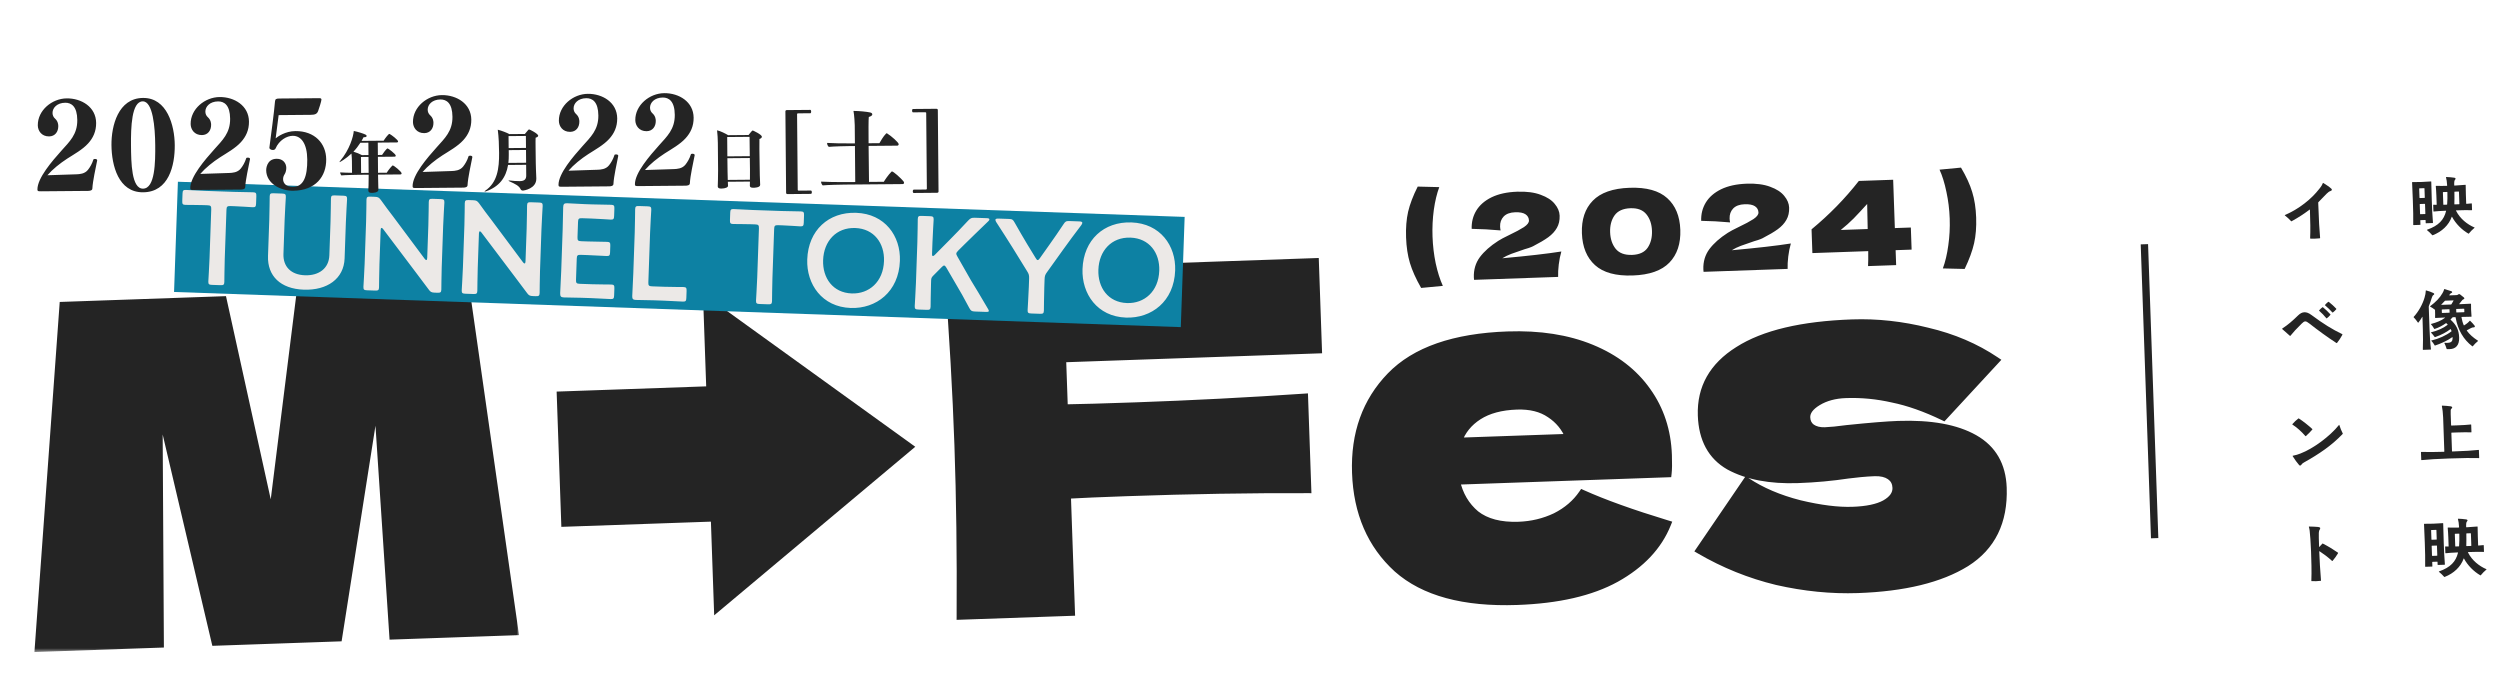 <svg width="680" height="189" viewBox="0 0 680 189" fill="none" xmlns="http://www.w3.org/2000/svg">
<path d="M668.113 57.217C668.059 57.218 668.007 57.256 668.045 57.327C669.148 59.522 671.129 61.056 673.049 61.871C673.085 61.888 673.104 61.905 673.105 61.923C673.105 61.941 673.088 61.96 673.052 61.979C672.511 62.448 671.97 62.953 671.539 63.509C671.504 63.546 671.47 63.583 671.414 63.549C669.613 62.514 667.952 60.842 666.95 58.968C666.93 58.933 666.894 58.916 666.878 58.971C666.058 61.287 664.138 63.029 661.757 63.959C661.721 63.978 661.668 63.998 661.65 63.998C661.632 63.999 661.596 64 661.558 63.947C661.126 63.44 660.643 63.007 660.142 62.592C660.086 62.54 660.121 62.503 660.174 62.483C663.341 61.364 664.745 59.784 665.329 57.422C665.344 57.349 665.325 57.314 665.253 57.316C663.689 57.389 662.898 57.435 661.983 57.539C661.929 57.541 661.892 57.506 661.89 57.452L661.831 55.779C661.829 55.725 661.864 55.688 661.918 55.686C662.189 55.694 662.442 55.722 662.693 55.713C662.765 55.71 662.782 55.674 662.78 55.62L662.697 53.245C662.662 52.238 662.594 51.322 662.534 50.639C662.532 50.567 662.567 50.548 662.621 50.546C663.577 50.585 664.369 50.575 665.521 50.553C665.593 50.55 665.628 50.513 665.626 50.459C665.554 49.435 665.479 48.825 665.315 48.255C665.294 48.183 665.347 48.146 665.401 48.144C665.979 48.178 666.952 48.216 667.587 48.337C667.931 48.398 668.03 48.646 667.786 48.871C667.559 49.077 667.522 49.583 667.551 50.392C667.553 50.446 667.59 50.481 667.644 50.479C668.812 50.42 669.621 50.356 670.572 50.269C670.644 50.266 670.663 50.301 670.665 50.355C670.671 51.039 670.685 51.958 670.72 52.965L670.804 55.358C670.806 55.411 670.843 55.446 670.897 55.444C671.382 55.409 671.795 55.377 672.244 55.325C672.316 55.323 672.335 55.358 672.337 55.412L672.395 57.085C672.397 57.139 672.38 57.176 672.308 57.178C671.245 57.143 670.29 57.141 668.113 57.217ZM661.765 60.572C661.766 60.626 661.732 60.663 661.678 60.665L659.879 60.728C659.825 60.73 659.788 60.695 659.786 60.641L659.761 59.922C659.759 59.868 659.721 59.833 659.667 59.835L658.408 59.879C658.354 59.881 658.32 59.918 658.321 59.972L658.36 61.069C658.362 61.123 658.327 61.16 658.273 61.162L656.492 61.225C656.438 61.227 656.401 61.192 656.399 61.138C656.438 59.173 656.379 56.942 656.301 54.729C656.225 52.535 656.172 51.041 656.087 49.622C656.084 49.55 656.12 49.531 656.174 49.529C656.859 49.541 657.561 49.534 658.604 49.498C659.701 49.459 660.51 49.413 661.211 49.353C661.283 49.35 661.301 49.367 661.304 49.44C661.358 50.986 661.369 52.355 661.446 54.55C661.523 56.762 661.578 58.327 661.765 60.572ZM658.198 53.871L659.458 53.827C659.512 53.825 659.546 53.788 659.544 53.733L659.458 51.269C659.457 51.215 659.419 51.18 659.365 51.182L658.106 51.226C658.052 51.228 658.017 51.265 658.019 51.319L658.105 53.784C658.107 53.838 658.144 53.872 658.198 53.871ZM665.597 52.207L664.554 52.244C664.5 52.246 664.465 52.283 664.467 52.337L664.581 55.611C664.583 55.665 664.62 55.7 664.674 55.698L665.538 55.667C665.592 55.666 665.609 55.647 665.624 55.574C665.716 54.599 665.714 53.5 665.69 52.294C665.688 52.24 665.651 52.206 665.597 52.207ZM668.866 55.551C668.938 55.549 668.954 55.512 668.952 55.458L668.838 52.184C668.836 52.13 668.799 52.096 668.745 52.097L667.684 52.135C667.63 52.136 667.595 52.174 667.597 52.228C667.618 53.361 667.621 54.46 667.585 55.506C667.587 55.56 667.624 55.595 667.678 55.593L668.866 55.551ZM659.514 55.446L658.255 55.49C658.201 55.491 658.166 55.529 658.168 55.583L658.259 58.173C658.261 58.227 658.298 58.262 658.352 58.26L659.611 58.216C659.665 58.214 659.7 58.177 659.698 58.123L659.607 55.532C659.605 55.478 659.568 55.444 659.514 55.446ZM671.017 89.827C670.946 89.866 670.948 89.902 670.986 89.954C671.686 90.92 672.635 91.788 673.961 92.642C674.016 92.676 674.035 92.694 674.036 92.712C674.037 92.748 674.02 92.766 673.949 92.823C673.442 93.237 673.006 93.666 672.61 94.166C672.575 94.221 672.521 94.223 672.466 94.189C670.08 92.381 668.529 89.752 667.924 86.351C667.903 86.28 667.885 86.262 667.831 86.264L667.219 86.285C667.147 86.288 667.112 86.307 667.06 86.363C666.904 86.531 666.747 86.698 666.59 86.848C666.556 86.885 666.521 86.922 666.577 86.974C668.084 88.345 668.816 89.724 668.888 91.775C668.963 93.915 667.97 94.904 666.333 94.962C666.19 94.967 665.794 94.981 665.595 94.969C665.541 94.971 665.504 94.937 665.484 94.883C665.323 94.403 665.121 93.779 664.871 93.32C664.852 93.284 664.869 93.248 664.923 93.246C665.139 93.256 665.446 93.264 665.662 93.256C666.795 93.216 667.142 92.844 667.104 91.747C667.102 91.693 667.065 91.676 667.013 91.714C665.713 92.66 663.762 93.521 662.337 93.985C662.284 94.004 662.246 93.97 662.227 93.934C661.976 93.457 661.619 93.019 661.32 92.705C661.264 92.653 661.281 92.635 661.352 92.614C663.353 92.148 665.339 91.25 666.76 90.156C666.813 90.118 666.829 90.063 666.809 90.01C666.749 89.85 666.69 89.708 666.613 89.549C666.593 89.513 666.557 89.496 666.504 89.534C665.452 90.346 664.055 91.097 662.382 91.678C662.311 91.698 662.257 91.7 662.219 91.647C661.972 91.278 661.541 90.788 661.242 90.475C661.186 90.423 661.203 90.404 661.275 90.383C662.971 89.964 664.568 89.278 665.725 88.373C665.778 88.335 665.776 88.281 665.739 88.246C665.645 88.141 665.533 88.037 665.422 87.933C665.366 87.881 665.33 87.882 665.277 87.92C664.363 88.564 663.355 89.104 662.251 89.467C662.18 89.487 662.126 89.489 662.087 89.418C661.78 88.871 661.534 88.537 661.235 88.206C661.197 88.171 661.214 88.134 661.267 88.114C662.82 87.7 664.081 87.188 665.027 86.434C665.062 86.397 665.061 86.361 664.989 86.363C664.053 86.396 663.154 86.445 662.435 86.489C662.381 86.49 662.344 86.456 662.342 86.402C662.373 85.734 662.35 85.087 662.333 84.583L662.325 84.349C662.322 84.277 662.303 84.242 662.248 84.208C661.841 83.898 661.38 83.59 661.013 83.404C660.94 83.371 660.938 83.335 660.991 83.297C662.518 82.163 663.666 80.988 664.378 79.703C664.581 79.335 664.716 79.061 664.81 78.679C664.827 78.642 664.844 78.624 664.88 78.622C664.898 78.622 665.008 78.654 665.062 78.67C665.663 78.847 666.318 79.04 666.756 79.205C667.084 79.32 667.094 79.608 666.72 79.729C666.542 79.789 666.386 79.975 666.215 80.233C666.181 80.288 666.201 80.341 666.255 80.34L668.09 80.275C668.342 80.267 668.467 80.226 668.607 80.113C668.834 79.925 668.998 79.974 669.202 80.129C669.479 80.335 669.924 80.698 670.165 80.905C670.37 81.096 670.358 81.277 670.092 81.394C669.809 81.53 669.739 81.587 669.533 81.882C669.379 82.104 669.172 82.363 668.912 82.678C668.878 82.715 668.897 82.751 668.951 82.749C670.138 82.707 671.145 82.654 672.026 82.606C672.098 82.603 672.117 82.638 672.119 82.692C672.102 83.251 672.12 83.755 672.137 84.241C672.154 84.744 672.195 85.391 672.254 86.056C672.256 86.11 672.239 86.146 672.167 86.149C671.447 86.156 670.547 86.169 669.594 86.203C669.54 86.204 669.505 86.242 669.525 86.295C669.661 87.083 669.848 87.797 670.141 88.453C670.161 88.506 670.197 88.523 670.268 88.484C670.638 88.255 670.937 88.047 671.199 87.822C671.444 87.615 671.618 87.429 671.756 87.262C671.791 87.225 671.826 87.205 671.882 87.257C672.31 87.639 672.817 88.233 673.08 88.566C673.268 88.794 673.133 89.051 672.845 89.043C672.592 89.034 672.36 89.096 672.042 89.269C671.653 89.481 671.283 89.692 671.017 89.827ZM660.647 83.255C660.614 83.328 660.615 83.364 660.618 83.436L660.829 89.48C660.883 91.046 661.022 93.454 661.22 94.996C661.221 95.05 661.187 95.087 661.133 95.089L659.1 95.16C659.046 95.162 659.009 95.127 659.007 95.073C659.079 93.522 659.067 91.109 659.013 89.562L658.914 86.215C658.912 86.161 658.875 86.145 658.841 86.2C658.536 86.733 658.193 87.249 657.797 87.749C657.762 87.786 657.708 87.788 657.67 87.736C657.309 87.208 656.951 86.734 656.54 86.334C656.522 86.317 656.503 86.299 656.501 86.246C656.5 86.21 656.517 86.191 656.535 86.172C657.854 84.757 658.972 82.719 659.485 80.918C659.677 80.227 659.787 79.755 659.817 79.069C659.814 78.998 659.85 78.978 659.904 78.994C660.54 79.152 661.36 79.43 661.874 79.7C662.204 79.869 662.194 80.085 661.876 80.258C661.699 80.355 661.547 80.648 661.401 81.121C661.192 81.831 660.947 82.542 660.647 83.255ZM667.351 81.796C667.384 81.723 667.347 81.706 667.294 81.708L665.135 81.784C665.063 81.786 665.028 81.805 664.975 81.861C664.681 82.196 664.35 82.531 664.037 82.848C664.003 82.886 664.022 82.921 664.058 82.92L666.648 82.829C666.72 82.827 666.756 82.808 666.79 82.752C667.012 82.402 667.216 82.071 667.351 81.796ZM666.291 84.967L666.264 84.194C666.262 84.14 666.224 84.105 666.171 84.107L664.246 84.174C664.192 84.176 664.157 84.213 664.159 84.267L664.186 85.041C664.188 85.094 664.225 85.129 664.279 85.127L666.204 85.06C666.258 85.058 666.293 85.021 666.291 84.967ZM668.081 84.13L668.108 84.904C668.109 84.958 668.147 84.992 668.201 84.99L670.215 84.92C670.269 84.918 670.304 84.881 670.302 84.827L670.275 84.053C670.273 83.999 670.236 83.965 670.182 83.967L668.167 84.037C668.113 84.039 668.079 84.076 668.081 84.13ZM668.386 117.624L666.857 117.677C666.803 117.679 666.768 117.716 666.77 117.77L666.942 122.717C666.944 122.771 666.982 122.806 667.036 122.804C670.471 122.684 672.502 122.559 674.171 122.375C674.243 122.372 674.262 122.408 674.264 122.462L674.336 124.512C674.338 124.566 674.321 124.603 674.249 124.605C672.41 124.544 670.141 124.569 666.058 124.711C662.927 124.821 660.519 124.959 658.67 125.15C658.616 125.151 658.579 125.117 658.577 125.063L658.506 123.012C658.504 122.958 658.538 122.921 658.592 122.919C660.216 122.988 662.232 122.954 664.769 122.883C664.841 122.881 664.858 122.844 664.856 122.79L664.535 113.598C664.493 112.393 664.34 111.101 664.19 110.44C664.17 110.369 664.223 110.331 664.277 110.329C664.926 110.36 666.045 110.429 666.589 110.518C667.059 110.592 667.141 110.877 666.791 111.16C666.563 111.348 666.556 111.654 666.591 112.661L666.696 115.666C666.698 115.72 666.735 115.754 666.789 115.752L668.336 115.698C669.901 115.644 671.123 115.565 672.074 115.46C672.146 115.457 672.166 115.493 672.167 115.547L672.236 117.507C672.238 117.561 672.221 117.598 672.149 117.601C671.193 117.562 669.969 117.569 668.386 117.624ZM671.359 150.16C671.305 150.162 671.252 150.2 671.291 150.27C672.394 152.465 674.375 153.999 676.294 154.815C676.331 154.831 676.35 154.849 676.35 154.867C676.351 154.885 676.333 154.903 676.298 154.922C675.756 155.392 675.215 155.897 674.785 156.452C674.75 156.489 674.715 156.527 674.66 156.493C672.859 155.457 671.197 153.786 670.195 151.912C670.176 151.876 670.139 151.86 670.123 151.914C669.304 154.23 667.383 155.972 665.002 156.902C664.967 156.921 664.914 156.941 664.896 156.942C664.878 156.942 664.842 156.943 664.804 156.891C664.372 156.384 663.888 155.95 663.388 155.535C663.332 155.483 663.367 155.446 663.42 155.426C666.587 154.307 667.99 152.727 668.574 150.365C668.59 150.293 668.571 150.257 668.499 150.26C666.934 150.332 666.143 150.378 665.228 150.482C665.174 150.484 665.137 150.449 665.135 150.395L665.077 148.722C665.075 148.668 665.11 148.631 665.164 148.629C665.434 148.638 665.687 148.665 665.939 148.656C666.011 148.654 666.028 148.617 666.026 148.563L665.943 146.189C665.908 145.181 665.84 144.265 665.78 143.583C665.777 143.511 665.813 143.491 665.867 143.49C666.823 143.528 667.615 143.519 668.767 143.496C668.839 143.494 668.873 143.457 668.872 143.403C668.8 142.378 668.724 141.769 668.56 141.198C668.54 141.127 668.593 141.089 668.647 141.087C669.224 141.121 670.198 141.159 670.833 141.281C671.177 141.341 671.276 141.59 671.031 141.814C670.805 142.02 670.768 142.526 670.796 143.335C670.798 143.389 670.836 143.424 670.889 143.422C672.058 143.363 672.866 143.299 673.818 143.212C673.89 143.209 673.909 143.245 673.911 143.299C673.917 143.983 673.931 144.901 673.966 145.908L674.05 148.301C674.052 148.355 674.089 148.39 674.143 148.388C674.628 148.353 675.041 148.32 675.489 148.269C675.561 148.266 675.581 148.301 675.583 148.355L675.641 150.028C675.643 150.082 675.626 150.119 675.554 150.121C674.49 150.087 673.536 150.084 671.359 150.16ZM665.01 153.516C665.012 153.569 664.977 153.607 664.923 153.609L663.124 153.671C663.07 153.673 663.033 153.639 663.031 153.585L663.006 152.865C663.004 152.811 662.967 152.776 662.913 152.778L661.654 152.822C661.6 152.824 661.565 152.861 661.567 152.915L661.605 154.013C661.607 154.067 661.573 154.104 661.519 154.106L659.738 154.168C659.684 154.17 659.647 154.135 659.645 154.081C659.684 152.117 659.624 149.885 659.547 147.673C659.47 145.478 659.418 143.985 659.333 142.565C659.33 142.493 659.365 142.474 659.419 142.472C660.104 142.484 660.806 142.478 661.85 142.441C662.947 142.403 663.756 142.357 664.456 142.296C664.528 142.294 664.547 142.311 664.549 142.383C664.603 143.93 664.615 145.298 664.692 147.493C664.769 149.706 664.824 151.271 665.01 153.516ZM661.444 146.814L662.703 146.77C662.757 146.768 662.792 146.731 662.79 146.677L662.704 144.212C662.702 144.158 662.665 144.124 662.611 144.126L661.352 144.17C661.298 144.171 661.263 144.209 661.265 144.263L661.351 146.727C661.353 146.781 661.39 146.816 661.444 146.814ZM668.843 145.151L667.799 145.187C667.745 145.189 667.711 145.226 667.712 145.28L667.827 148.554C667.829 148.608 667.866 148.643 667.92 148.641L668.783 148.611C668.837 148.609 668.855 148.59 668.87 148.518C668.962 147.542 668.96 146.443 668.936 145.237C668.934 145.184 668.897 145.149 668.843 145.151ZM672.111 148.495C672.183 148.492 672.2 148.456 672.198 148.402L672.084 145.128C672.082 145.074 672.045 145.039 671.991 145.041L670.929 145.078C670.875 145.08 670.841 145.117 670.842 145.171C670.864 146.305 670.866 147.403 670.831 148.449C670.833 148.503 670.87 148.538 670.924 148.536L672.111 148.495ZM662.76 148.389L661.501 148.433C661.447 148.435 661.412 148.472 661.414 148.526L661.504 151.116C661.506 151.17 661.543 151.205 661.597 151.203L662.857 151.159C662.911 151.157 662.945 151.12 662.943 151.066L662.853 148.476C662.851 148.422 662.814 148.387 662.76 148.389Z" fill="#242424"/>
<path d="M631.81 49.814C631.827 49.777 631.844 49.759 631.88 49.757C631.916 49.756 631.972 49.79 632.027 49.824C632.69 50.233 633.648 50.866 634.114 51.318C634.207 51.405 634.265 51.511 634.268 51.601C634.273 51.745 634.152 51.876 633.902 51.956C633.564 52.058 633.247 52.285 632.83 52.696C632.186 53.349 631.631 53.963 630.622 54.971C630.569 55.026 630.553 55.081 630.555 55.135C630.742 60.478 630.855 62.167 631.07 64.717C631.072 64.771 631.055 64.807 630.912 64.83C630.643 64.858 630.158 64.893 629.708 64.909C629.258 64.924 628.79 64.922 628.519 64.914C628.393 64.9 628.356 64.866 628.354 64.812C628.456 62.593 628.412 60.307 628.299 57.069C628.298 57.015 628.26 56.98 628.208 57.018C626.769 58.113 625.255 59.12 623.311 60.179C623.24 60.217 623.204 60.201 623.166 60.148C622.753 59.676 622.176 59.138 621.491 58.603C621.472 58.586 621.454 58.569 621.453 58.551C621.452 58.533 621.452 58.515 621.487 58.495C625.355 56.83 628.719 54.118 630.838 51.379C631.46 50.619 631.662 50.215 631.81 49.814ZM620.785 89.521C620.747 89.486 620.729 89.469 620.727 89.433C620.726 89.397 620.744 89.378 620.779 89.359C622.346 88.332 623.535 87.3 625.085 85.787C625.625 85.263 626.173 84.956 626.784 84.935C627.378 84.914 627.98 85.127 628.738 85.695C631.955 88.086 634.349 89.57 637.078 90.879C637.133 90.913 637.152 90.931 637.153 90.966C637.154 91.002 637.138 91.039 637.087 91.131C636.715 91.828 636.168 92.676 635.719 93.214C635.65 93.306 635.632 93.325 635.596 93.326C635.56 93.328 635.524 93.311 635.469 93.277C632.925 91.618 630.541 89.865 628.133 87.986C627.133 87.192 626.83 87.275 626.098 87.984C624.67 89.367 623.699 90.446 622.991 91.335C622.956 91.372 622.903 91.392 622.866 91.357C622.142 90.752 621.436 90.129 620.785 89.521ZM633.242 82.134C633.312 82.077 633.33 82.076 633.348 82.076C633.366 82.075 633.403 82.092 633.514 82.178C634.051 82.592 634.906 83.354 635.43 83.93C635.468 83.965 635.487 84 635.488 84.036C635.489 84.054 635.489 84.072 635.438 84.146C635.213 84.424 634.847 84.761 634.549 84.988C634.496 85.026 634.442 85.028 634.386 84.957C633.842 84.346 633.059 83.581 632.465 83.097C632.373 83.028 632.372 82.993 632.423 82.919C632.63 82.659 632.997 82.322 633.242 82.134ZM631.708 83.574C631.76 83.536 631.778 83.536 631.852 83.587C632.389 84.001 633.302 84.869 633.864 85.498C633.901 85.533 633.904 85.605 633.869 85.642C633.628 85.957 633.227 86.331 632.893 86.576C632.858 86.596 632.84 86.596 632.822 86.597C632.804 86.598 632.785 86.58 632.767 86.563C632.276 85.932 631.454 85.078 630.823 84.541C630.804 84.524 630.786 84.507 630.784 84.471C630.784 84.453 630.801 84.416 630.835 84.379C631.044 84.156 631.408 83.765 631.708 83.574ZM625.146 113.832C625.181 113.812 625.199 113.812 625.217 113.811C625.235 113.81 625.253 113.81 625.29 113.826C626.376 114.509 628.043 115.838 628.938 116.689C628.975 116.724 628.995 116.795 628.943 116.851C628.442 117.445 627.798 118.08 627.186 118.623C627.151 118.66 627.097 118.644 627.06 118.61C626.082 117.437 624.633 116.173 623.547 115.49C623.491 115.456 623.49 115.42 623.542 115.346C623.991 114.808 624.655 114.209 625.146 113.832ZM623.632 124.115C623.612 124.079 623.593 124.044 623.592 124.026C623.591 123.99 623.609 123.971 623.68 123.951C624.378 123.836 625.108 123.595 625.712 123.358C629.179 122.048 633.709 118.702 636.212 115.588C636.264 115.533 636.282 115.55 636.303 115.621C636.527 116.352 636.921 117.329 637.21 117.859C637.229 117.894 637.248 117.93 637.249 117.948C637.25 117.984 637.233 118.002 637.198 118.039C634.279 121.113 630.849 123.466 626.68 125.791C626.326 125.984 626.187 126.115 626.015 126.355C625.896 126.539 625.755 126.634 625.629 126.638C625.539 126.642 625.447 126.591 625.353 126.486C624.923 126.015 624.072 124.856 623.632 124.115ZM628.013 143.327L628.012 143.291C628.01 143.237 628.045 143.218 628.081 143.217C628.874 143.225 629.992 143.276 630.498 143.331C631.167 143.397 631.195 143.667 631.007 143.961C630.819 144.256 630.736 144.457 630.717 144.944C630.684 145.54 630.736 147.033 630.795 148.724C630.797 148.778 630.833 148.794 630.868 148.757C631.127 148.442 631.405 148.144 631.666 147.883C631.701 147.845 631.754 147.826 631.827 147.859C633.313 148.618 634.73 149.487 635.93 150.327C635.949 150.345 635.967 150.362 635.968 150.398C635.97 150.434 635.953 150.471 635.919 150.526C635.562 151.133 634.979 151.982 634.459 152.558C634.407 152.614 634.352 152.598 634.315 152.563C633.199 151.539 632.07 150.696 630.927 149.944C630.872 149.91 630.838 149.947 630.839 150.001C630.92 152.303 631.101 155.431 631.313 157.891C631.315 157.945 631.298 157.982 631.226 157.984C630.904 158.031 630.455 158.065 630.005 158.081C629.555 158.097 629.123 158.094 628.78 158.07C628.726 158.072 628.689 158.037 628.687 157.983C628.797 155.475 628.684 152.237 628.608 150.043C628.531 147.848 628.326 145.064 628.228 144.347C628.181 144.006 628.114 143.648 628.013 143.327Z" fill="#242424"/>
<path d="M583.274 66.436L586.066 146.387" stroke="#242424" stroke-width="2"/>
<mask id="path-4-outside-1_184_100945" maskUnits="userSpaceOnUse" x="6.042" y="77.808" width="135.235" height="99.549" fill="black">
<rect fill="white" x="6.042" y="77.808" width="135.235" height="99.549"/>
<path d="M126.806 79.27L140.027 171.793L106.895 172.95L102.535 106.758L92.056 173.468L58.541 174.639L43.197 109.343L43.574 175.162L10.442 176.319L17.177 83.099L60.67 81.58L73.913 141.698L81.522 80.852L126.806 79.27Z"/>
</mask>
<path d="M126.806 79.27L140.027 171.793L106.895 172.95L102.535 106.758L92.056 173.468L58.541 174.639L43.197 109.343L43.574 175.162L10.442 176.319L17.177 83.099L60.67 81.58L73.913 141.698L81.522 80.852L126.806 79.27Z" fill="#242424"/>
<path d="M126.806 79.27L127.796 79.129L127.669 78.24L126.771 78.271L126.806 79.27ZM140.027 171.793L140.062 172.793L141.175 172.754L141.017 171.652L140.027 171.793ZM106.895 172.95L105.898 173.016L105.961 173.984L106.93 173.95L106.895 172.95ZM102.535 106.758L103.533 106.692L101.547 106.603L102.535 106.758ZM92.056 173.468L92.091 174.468L92.916 174.439L93.044 173.624L92.056 173.468ZM58.541 174.639L57.567 174.868L57.755 175.667L58.576 175.638L58.541 174.639ZM43.197 109.343L44.17 109.114L42.197 109.348L43.197 109.343ZM43.574 175.162L43.609 176.161L44.58 176.127L44.574 175.156L43.574 175.162ZM10.442 176.319L9.445 176.246L9.365 177.357L10.477 177.318L10.442 176.319ZM17.177 83.099L17.142 82.099L16.244 82.131L16.18 83.027L17.177 83.099ZM60.67 81.58L61.647 81.365L61.468 80.551L60.636 80.581L60.67 81.58ZM73.913 141.698L72.936 141.913L74.905 141.822L73.913 141.698ZM81.522 80.852L81.487 79.852L80.635 79.882L80.529 80.728L81.522 80.852ZM125.816 79.412L139.037 171.935L141.017 171.652L127.796 79.129L125.816 79.412ZM139.992 170.794L106.861 171.951L106.93 173.95L140.062 172.793L139.992 170.794ZM107.893 172.885L103.533 106.692L101.537 106.824L105.898 173.016L107.893 172.885ZM101.547 106.603L91.069 173.313L93.044 173.624L103.523 106.913L101.547 106.603ZM92.022 172.469L58.506 173.639L58.576 175.638L92.091 174.468L92.022 172.469ZM59.514 174.41L44.17 109.114L42.223 109.571L57.567 174.868L59.514 174.41ZM42.197 109.348L42.574 175.167L44.574 175.156L44.197 109.337L42.197 109.348ZM43.539 174.162L10.407 175.319L10.477 177.318L43.609 176.161L43.539 174.162ZM11.44 176.391L18.174 83.171L16.18 83.027L9.445 176.246L11.44 176.391ZM17.212 84.098L60.705 82.579L60.636 80.581L17.142 82.099L17.212 84.098ZM59.694 81.795L72.936 141.913L74.889 141.483L61.647 81.365L59.694 81.795ZM74.905 141.822L82.514 80.976L80.529 80.728L72.92 141.574L74.905 141.822ZM81.557 81.851L126.841 80.27L126.771 78.271L81.487 79.852L81.557 81.851Z" fill="#242424" mask="url(#path-4-outside-1_184_100945)"/>
<mask id="path-6-outside-2_184_100945" maskUnits="userSpaceOnUse" x="149.989" y="77.453" width="101.011" height="91.367" fill="black">
<rect fill="white" x="149.989" y="77.453" width="101.011" height="91.367"/>
<path d="M247.325 121.581L195.186 165.283L194.333 140.85L153.654 142.271L152.439 107.476L193.118 106.055L192.274 81.878L247.325 121.581Z"/>
</mask>
<path d="M247.325 121.581L195.186 165.283L194.333 140.85L153.654 142.271L152.439 107.476L193.118 106.055L192.274 81.878L247.325 121.581Z" fill="#242424"/>
<path d="M247.325 121.581L247.967 122.347L248.952 121.522L247.91 120.77L247.325 121.581ZM195.186 165.283L194.187 165.318L194.258 167.366L195.829 166.05L195.186 165.283ZM194.333 140.85L195.332 140.815L195.297 139.816L194.298 139.851L194.333 140.85ZM153.654 142.271L152.654 142.306L152.689 143.305L153.689 143.27L153.654 142.271ZM152.439 107.476L152.404 106.477L151.404 106.511L151.439 107.511L152.439 107.476ZM193.118 106.055L193.153 107.055L194.152 107.02L194.117 106.02L193.118 106.055ZM192.274 81.878L192.859 81.067L191.203 79.873L191.274 81.913L192.274 81.878ZM246.682 120.815L194.544 164.517L195.829 166.05L247.967 122.347L246.682 120.815ZM196.186 165.248L195.332 140.815L193.334 140.885L194.187 165.318L196.186 165.248ZM194.298 139.851L153.619 141.271L153.689 143.27L194.368 141.85L194.298 139.851ZM154.653 142.236L153.438 107.441L151.439 107.511L152.654 142.306L154.653 142.236ZM152.474 108.475L193.153 107.055L193.083 105.056L152.404 106.477L152.474 108.475ZM194.117 106.02L193.273 81.843L191.274 81.913L192.119 106.09L194.117 106.02ZM191.689 82.689L246.74 122.392L247.91 120.77L192.859 81.067L191.689 82.689Z" fill="#242424" mask="url(#path-6-outside-2_184_100945)"/>
<mask id="path-8-outside-3_184_100945" maskUnits="userSpaceOnUse" x="256.802" y="63.642" width="290.21" height="106.957" fill="black">
<rect fill="white" x="256.802" y="63.642" width="290.21" height="106.957"/>
<path d="M358.573 95.127L288.984 97.558L289.453 110.989C293.805 110.923 300.331 110.738 309.029 110.434C324.039 109.91 339.295 109.121 354.799 108.067L355.674 133.14C340.132 133.085 323.748 133.358 306.521 133.96C299.357 134.21 293.943 134.442 290.279 134.655L291.392 166.508L261.202 167.562C261.306 150.993 261.107 135.503 260.604 121.09C260.1 106.678 259.219 91.211 257.959 74.69L357.738 71.206L358.573 95.127ZM437.814 129.375L396.111 130.831C396.925 134.56 398.695 137.572 401.422 139.867C404.231 142.075 408.109 143.092 413.055 142.919C416.637 142.794 419.982 141.994 423.09 140.52C426.195 138.96 428.64 136.868 430.427 134.244C436.239 136.858 443.935 139.621 453.515 142.531C451.079 148.593 446.428 153.537 439.56 157.363C432.774 161.101 423.795 163.165 412.623 163.555C398.126 164.061 387.264 161.11 380.039 154.703C372.895 148.207 369.133 139.501 368.752 128.585C368.38 117.924 371.532 109.148 378.207 102.255C384.883 95.361 395.512 91.66 410.095 91.151C418.794 90.847 426.392 92.033 432.889 94.71C439.386 97.386 444.432 101.265 448.024 106.349C451.614 111.346 453.525 117.171 453.758 123.823C453.835 126.04 453.808 127.706 453.676 128.821L437.814 129.375ZM412.56 110.405C408.296 110.554 404.828 111.486 402.156 113.201C399.483 114.917 397.642 117.201 396.631 120.054L426.821 119C425.702 116.307 423.963 114.19 421.604 112.65C419.242 111.025 416.227 110.277 412.56 110.405ZM505.317 160.318C498.153 160.568 490.827 159.842 483.339 158.14C475.934 156.349 468.919 153.52 462.294 149.653L475.087 130.891C479.109 133.568 483.919 135.62 489.519 137.047C495.116 138.389 499.919 138.989 503.927 138.849C507.764 138.715 510.689 138.101 512.7 137.006C514.793 135.823 515.81 134.379 515.75 132.673C515.703 131.308 515.154 130.26 514.104 129.529C513.053 128.797 511.633 128.462 509.842 128.525C508.733 128.563 507.456 128.651 506.009 128.787C504.647 128.919 503.542 129.043 502.692 129.159C498.275 129.825 493.721 130.24 489.031 130.404C481.441 130.669 475.209 129.478 470.335 126.83C465.543 124.095 463.034 119.486 462.808 113.005C462.546 105.5 465.882 99.577 472.818 95.237C479.75 90.811 490.082 88.358 503.812 87.878C510.549 87.643 517.363 88.387 524.254 90.11C531.227 91.745 537.425 94.389 542.846 98.042L528.653 113.395C523.703 111.006 519.078 109.375 514.778 108.5C510.561 107.537 506.32 107.131 502.056 107.279C499.071 107.384 496.533 108.07 494.443 109.338C492.353 110.607 491.334 112.008 491.388 113.544C491.43 114.737 491.889 115.661 492.765 116.313C493.727 116.963 494.933 117.262 496.383 117.211C497.833 117.161 499.832 116.963 502.382 116.618C508.593 115.974 513.233 115.598 516.303 115.491C525.172 115.181 532.09 116.434 537.055 119.249C542.02 122.064 544.61 126.542 544.824 132.682C545.146 141.893 541.798 148.712 534.78 153.141C527.76 157.485 517.938 159.877 505.317 160.318Z"/>
</mask>
<path d="M358.573 95.127L288.984 97.558L289.453 110.989C293.805 110.923 300.331 110.738 309.029 110.434C324.039 109.91 339.295 109.121 354.799 108.067L355.674 133.14C340.132 133.085 323.748 133.358 306.521 133.96C299.357 134.21 293.943 134.442 290.279 134.655L291.392 166.508L261.202 167.562C261.306 150.993 261.107 135.503 260.604 121.09C260.1 106.678 259.219 91.211 257.959 74.69L357.738 71.206L358.573 95.127ZM437.814 129.375L396.111 130.831C396.925 134.56 398.695 137.572 401.422 139.867C404.231 142.075 408.109 143.092 413.055 142.919C416.637 142.794 419.982 141.994 423.09 140.52C426.195 138.96 428.64 136.868 430.427 134.244C436.239 136.858 443.935 139.621 453.515 142.531C451.079 148.593 446.428 153.537 439.56 157.363C432.774 161.101 423.795 163.165 412.623 163.555C398.126 164.061 387.264 161.11 380.039 154.703C372.895 148.207 369.133 139.501 368.752 128.585C368.38 117.924 371.532 109.148 378.207 102.255C384.883 95.361 395.512 91.66 410.095 91.151C418.794 90.847 426.392 92.033 432.889 94.71C439.386 97.386 444.432 101.265 448.024 106.349C451.614 111.346 453.525 117.171 453.758 123.823C453.835 126.04 453.808 127.706 453.676 128.821L437.814 129.375ZM412.56 110.405C408.296 110.554 404.828 111.486 402.156 113.201C399.483 114.917 397.642 117.201 396.631 120.054L426.821 119C425.702 116.307 423.963 114.19 421.604 112.65C419.242 111.025 416.227 110.277 412.56 110.405ZM505.317 160.318C498.153 160.568 490.827 159.842 483.339 158.14C475.934 156.349 468.919 153.52 462.294 149.653L475.087 130.891C479.109 133.568 483.919 135.62 489.519 137.047C495.116 138.389 499.919 138.989 503.927 138.849C507.764 138.715 510.689 138.101 512.7 137.006C514.793 135.823 515.81 134.379 515.75 132.673C515.703 131.308 515.154 130.26 514.104 129.529C513.053 128.797 511.633 128.462 509.842 128.525C508.733 128.563 507.456 128.651 506.009 128.787C504.647 128.919 503.542 129.043 502.692 129.159C498.275 129.825 493.721 130.24 489.031 130.404C481.441 130.669 475.209 129.478 470.335 126.83C465.543 124.095 463.034 119.486 462.808 113.005C462.546 105.5 465.882 99.577 472.818 95.237C479.75 90.811 490.082 88.358 503.812 87.878C510.549 87.643 517.363 88.387 524.254 90.11C531.227 91.745 537.425 94.389 542.846 98.042L528.653 113.395C523.703 111.006 519.078 109.375 514.778 108.5C510.561 107.537 506.32 107.131 502.056 107.279C499.071 107.384 496.533 108.07 494.443 109.338C492.353 110.607 491.334 112.008 491.388 113.544C491.43 114.737 491.889 115.661 492.765 116.313C493.727 116.963 494.933 117.262 496.383 117.211C497.833 117.161 499.832 116.963 502.382 116.618C508.593 115.974 513.233 115.598 516.303 115.491C525.172 115.181 532.09 116.434 537.055 119.249C542.02 122.064 544.61 126.542 544.824 132.682C545.146 141.893 541.798 148.712 534.78 153.141C527.76 157.485 517.938 159.877 505.317 160.318Z" fill="#242424"/>
<path d="M358.573 95.127L358.608 96.127L359.608 96.092L359.573 95.093L358.573 95.127ZM288.984 97.558L288.949 96.558L287.949 96.593L287.984 97.593L288.984 97.558ZM289.453 110.989L288.453 111.024L288.488 112.004L289.468 111.989L289.453 110.989ZM354.799 108.067L355.798 108.032L355.762 106.999L354.731 107.069L354.799 108.067ZM355.674 133.14L355.671 134.14L356.71 134.143L356.674 133.105L355.674 133.14ZM290.279 134.655L290.221 133.657L289.246 133.713L289.28 134.69L290.279 134.655ZM291.392 166.508L291.426 167.507L292.426 167.472L292.391 166.473L291.392 166.508ZM261.202 167.562L260.202 167.556L260.195 168.598L261.237 168.561L261.202 167.562ZM257.959 74.69L257.924 73.691L256.882 73.727L256.962 74.766L257.959 74.69ZM357.738 71.206L358.737 71.171L358.702 70.172L357.703 70.207L357.738 71.206ZM358.538 94.128L288.949 96.558L289.019 98.557L358.608 96.127L358.538 94.128ZM287.984 97.593L288.453 111.024L290.452 110.955L289.983 97.523L287.984 97.593ZM289.468 111.989C293.831 111.923 300.364 111.737 309.064 111.433L308.994 109.434C300.297 109.738 293.78 109.923 289.438 109.99L289.468 111.989ZM309.064 111.433C324.085 110.909 339.353 110.119 354.866 109.065L354.731 107.069C339.238 108.122 323.993 108.911 308.994 109.434L309.064 111.433ZM353.799 108.102L354.675 133.175L356.674 133.105L355.798 108.032L353.799 108.102ZM355.678 132.14C340.122 132.085 323.724 132.358 306.486 132.96L306.556 134.959C323.771 134.358 340.143 134.085 355.671 134.14L355.678 132.14ZM306.486 132.96C299.32 133.211 293.897 133.443 290.221 133.657L290.337 135.653C293.99 135.441 299.394 135.209 306.556 134.959L306.486 132.96ZM289.28 134.69L290.392 166.542L292.391 166.473L291.279 134.62L289.28 134.69ZM291.357 165.508L261.167 166.562L261.237 168.561L291.426 167.507L291.357 165.508ZM262.202 167.568C262.306 150.988 262.107 135.484 261.603 121.055L259.604 121.125C260.107 135.522 260.306 150.999 260.202 167.556L262.202 167.568ZM261.603 121.055C261.099 106.627 260.217 91.147 258.956 74.614L256.962 74.766C258.221 91.275 259.102 106.728 259.604 121.125L261.603 121.055ZM257.994 75.69L357.773 72.206L357.703 70.207L257.924 73.691L257.994 75.69ZM356.739 71.241L357.574 95.162L359.573 95.093L358.737 71.171L356.739 71.241ZM396.111 130.831L396.076 129.832L394.879 129.874L395.134 131.044L396.111 130.831ZM401.422 139.867L400.778 140.632L400.791 140.643L400.804 140.654L401.422 139.867ZM423.09 140.52L423.518 141.423L423.529 141.418L423.539 141.413L423.09 140.52ZM430.427 134.244L430.838 133.332L430.073 132.988L429.601 133.681L430.427 134.244ZM453.515 142.531L454.442 142.904L454.849 141.891L453.805 141.574L453.515 142.531ZM439.56 157.363L440.042 158.239L440.046 158.237L439.56 157.363ZM380.039 154.703L379.366 155.443L379.375 155.451L380.039 154.703ZM378.207 102.255L378.925 102.95L378.207 102.255ZM432.889 94.71L432.508 95.634L432.889 94.71ZM448.024 106.349L447.208 106.926L447.212 106.932L448.024 106.349ZM453.676 128.821L453.711 129.82L454.568 129.79L454.669 128.938L453.676 128.821ZM402.156 113.201L402.696 114.043L402.696 114.043L402.156 113.201ZM396.631 120.054L395.689 119.721L395.199 121.105L396.666 121.054L396.631 120.054ZM426.821 119L426.856 120L428.298 119.949L427.745 118.617L426.821 119ZM421.604 112.65L421.037 113.474L421.047 113.481L421.058 113.488L421.604 112.65ZM437.779 128.375L396.076 129.832L396.146 131.831L437.849 130.374L437.779 128.375ZM395.134 131.044C395.991 134.972 397.87 138.184 400.778 140.632L402.066 139.102C399.52 136.959 397.858 134.147 397.088 130.618L395.134 131.044ZM400.804 140.654C403.86 143.054 407.998 144.096 413.09 143.919L413.021 141.92C408.22 142.087 404.603 141.095 402.04 139.081L400.804 140.654ZM413.09 143.919C416.803 143.789 420.282 142.959 423.518 141.423L422.661 139.616C419.682 141.03 416.472 141.799 413.021 141.92L413.09 143.919ZM423.539 141.413C426.781 139.784 429.362 137.584 431.254 134.806L429.601 133.681C427.918 136.151 425.608 138.135 422.641 139.626L423.539 141.413ZM430.017 135.156C435.883 137.795 443.624 140.571 453.224 143.488L453.805 141.574C444.246 138.67 436.595 135.922 430.838 133.332L430.017 135.156ZM452.587 142.158C450.253 147.967 445.783 152.751 439.073 156.489L440.046 158.237C447.072 154.323 451.905 149.219 454.442 142.904L452.587 142.158ZM439.077 156.487C432.476 160.123 423.668 162.169 412.588 162.555L412.658 164.554C423.922 164.161 433.072 162.078 440.042 158.239L439.077 156.487ZM412.588 162.555C398.221 163.057 387.658 160.123 380.702 153.954L379.375 155.451C386.87 162.097 398.03 165.065 412.658 164.554L412.588 162.555ZM380.711 153.963C373.795 147.673 370.125 139.235 369.752 128.55L367.753 128.62C368.142 139.766 371.996 148.741 379.366 155.442L380.711 153.963ZM369.752 128.55C369.388 118.128 372.461 109.625 378.925 102.95L377.489 101.559C370.602 108.67 367.372 117.721 367.753 128.62L369.752 128.55ZM378.925 102.95C385.346 96.32 395.674 92.655 410.13 92.15L410.06 90.152C395.35 90.665 384.419 94.403 377.489 101.559L378.925 102.95ZM410.13 92.15C418.719 91.85 426.17 93.024 432.508 95.634L433.27 93.785C426.613 91.043 418.868 89.844 410.06 90.152L410.13 92.15ZM432.508 95.634C438.854 98.248 443.738 102.017 447.208 106.926L448.841 105.771C445.125 100.514 439.919 96.524 433.27 93.785L432.508 95.634ZM447.212 106.932C450.678 111.756 452.532 117.386 452.758 123.858L454.757 123.788C454.519 116.956 452.551 110.936 448.837 105.765L447.212 106.932ZM452.758 123.858C452.835 126.063 452.806 127.667 452.683 128.703L454.669 128.938C454.81 127.745 454.835 126.017 454.757 123.788L452.758 123.858ZM453.641 127.822L437.779 128.375L437.849 130.374L453.711 129.82L453.641 127.822ZM412.525 109.405C408.141 109.558 404.482 110.519 401.615 112.36L402.696 114.043C405.174 112.452 408.451 111.549 412.595 111.404L412.525 109.405ZM401.615 112.36C398.766 114.189 396.777 116.648 395.689 119.721L397.574 120.388C398.507 117.755 400.2 115.645 402.696 114.043L401.615 112.36ZM396.666 121.054L426.856 120L426.786 118.001L396.597 119.055L396.666 121.054ZM427.745 118.617C426.552 115.745 424.685 113.467 422.151 111.813L421.058 113.488C423.242 114.914 424.853 116.869 425.898 119.384L427.745 118.617ZM422.171 111.827C419.588 110.05 416.347 109.272 412.525 109.405L412.595 111.404C416.108 111.281 418.896 112.001 421.037 113.474L422.171 111.827ZM483.339 158.14L483.104 159.112L483.118 159.115L483.339 158.14ZM462.294 149.653L461.468 149.09L460.864 149.976L461.79 150.516L462.294 149.653ZM475.087 130.891L475.642 130.059L474.818 129.51L474.261 130.328L475.087 130.891ZM489.519 137.047L489.272 138.016L489.279 138.018L489.286 138.02L489.519 137.047ZM512.7 137.006L513.178 137.884L513.185 137.881L513.192 137.877L512.7 137.006ZM506.009 128.787L505.915 127.791L505.912 127.791L506.009 128.787ZM502.692 129.159L502.558 128.168L502.55 128.169L502.543 128.17L502.692 129.159ZM470.335 126.83L469.839 127.699L469.848 127.704L469.858 127.709L470.335 126.83ZM472.818 95.237L473.348 96.084L473.356 96.079L472.818 95.237ZM524.254 90.11L524.012 91.08L524.019 91.082L524.026 91.084L524.254 90.11ZM542.846 98.042L543.581 98.721L544.372 97.865L543.405 97.213L542.846 98.042ZM528.653 113.395L528.219 114.296L528.885 114.617L529.388 114.074L528.653 113.395ZM514.778 108.5L514.556 109.475L514.567 109.478L514.579 109.48L514.778 108.5ZM494.443 109.338L493.924 108.483L494.443 109.338ZM492.765 116.313L492.168 117.115L492.187 117.129L492.206 117.142L492.765 116.313ZM502.382 116.618L502.279 115.623L502.263 115.625L502.248 115.627L502.382 116.618ZM537.055 119.249L537.548 118.379L537.055 119.249ZM534.78 153.141L535.306 153.992L535.314 153.987L534.78 153.141ZM505.282 159.319C498.21 159.565 490.971 158.849 483.561 157.164L483.118 159.115C490.684 160.835 498.096 161.571 505.352 161.317L505.282 159.319ZM483.574 157.168C476.264 155.4 469.34 152.608 462.799 148.789L461.79 150.516C468.498 154.432 475.604 157.298 483.104 159.112L483.574 157.168ZM463.121 150.216L475.914 131.454L474.261 130.328L461.468 149.09L463.121 150.216ZM474.533 131.723C478.665 134.474 483.584 136.567 489.272 138.016L489.766 136.078C484.255 134.674 479.552 132.662 475.642 130.059L474.533 131.723ZM489.286 138.02C494.936 139.374 499.834 139.993 503.962 139.849L503.892 137.85C500.003 137.986 495.296 137.403 489.752 136.075L489.286 138.02ZM503.962 139.849C507.863 139.713 510.968 139.088 513.178 137.884L512.222 136.128C510.41 137.114 507.666 137.718 503.892 137.85L503.962 139.849ZM513.192 137.877C515.459 136.595 516.827 134.863 516.75 132.638L514.751 132.708C514.792 133.894 514.127 135.051 512.208 136.135L513.192 137.877ZM516.75 132.638C516.692 130.983 516.003 129.633 514.675 128.708L513.532 130.349C514.304 130.887 514.713 131.633 514.751 132.708L516.75 132.638ZM514.675 128.708C513.389 127.812 511.73 127.458 509.807 127.525L509.877 129.524C511.536 129.466 512.718 129.782 513.532 130.349L514.675 128.708ZM509.807 127.525C508.674 127.565 507.376 127.654 505.915 127.791L506.102 129.782C507.535 129.648 508.793 129.562 509.877 129.524L509.807 127.525ZM505.912 127.791C504.544 127.925 503.425 128.05 502.558 128.168L502.826 130.15C503.658 130.037 504.751 129.914 506.106 129.782L505.912 127.791ZM502.543 128.17C498.166 128.83 493.65 129.242 488.996 129.405L489.066 131.403C493.793 131.238 498.385 130.82 502.841 130.147L502.543 128.17ZM488.996 129.405C481.521 129.666 475.482 128.488 470.812 125.952L469.858 127.709C474.936 130.468 481.361 131.673 489.066 131.403L488.996 129.405ZM470.831 125.962C466.397 123.431 464.024 119.176 463.807 112.97L461.808 113.04C462.044 119.796 464.689 124.759 469.839 127.699L470.831 125.962ZM463.807 112.97C463.559 105.859 466.683 100.256 473.348 96.084L472.287 94.389C465.082 98.898 461.533 105.141 461.808 113.04L463.807 112.97ZM473.356 96.079C480.068 91.794 490.189 89.355 503.847 88.878L503.777 86.879C489.974 87.361 479.432 89.827 472.28 94.394L473.356 96.079ZM503.847 88.878C510.486 88.646 517.206 89.379 524.012 91.08L524.497 89.14C517.52 87.395 510.612 86.64 503.777 86.879L503.847 88.878ZM524.026 91.084C530.892 92.694 536.976 95.292 542.288 98.871L543.405 97.213C537.874 93.486 531.562 90.797 524.482 89.137L524.026 91.084ZM542.112 97.363L527.919 112.716L529.388 114.074L543.581 98.721L542.112 97.363ZM529.088 112.494C524.081 110.078 519.376 108.415 514.977 107.52L514.579 109.48C518.78 110.334 523.325 111.934 528.219 114.296L529.088 112.494ZM515.001 107.525C510.7 106.544 506.373 106.128 502.021 106.28L502.091 108.279C506.267 108.133 510.421 108.531 514.556 109.475L515.001 107.525ZM502.021 106.28C498.903 106.389 496.19 107.109 493.924 108.483L494.962 110.193C496.877 109.031 499.239 108.378 502.091 108.279L502.021 106.28ZM493.924 108.483C491.72 109.821 490.316 111.5 490.389 113.578L492.387 113.509C492.353 112.517 492.986 111.392 494.962 110.193L493.924 108.483ZM490.389 113.578C490.44 115.044 491.023 116.263 492.168 117.115L493.363 115.511C492.754 115.058 492.42 114.431 492.387 113.509L490.389 113.578ZM492.206 117.142C493.383 117.936 494.81 118.267 496.418 118.211L496.348 116.212C495.056 116.257 494.072 115.989 493.325 115.484L492.206 117.142ZM496.418 118.211C497.917 118.158 499.955 117.955 502.516 117.609L502.248 115.627C499.71 115.97 497.749 116.163 496.348 116.212L496.418 118.211ZM502.485 117.612C508.691 116.969 513.304 116.597 516.338 116.491L516.268 114.492C513.162 114.6 508.494 114.979 502.279 115.623L502.485 117.612ZM516.338 116.491C525.117 116.184 531.823 117.432 536.562 120.119L537.548 118.379C532.356 115.436 525.228 114.179 516.268 114.492L516.338 116.491ZM536.562 120.119C541.198 122.748 543.622 126.892 543.825 132.717L545.824 132.647C545.598 126.192 542.843 121.381 537.548 118.379L536.562 120.119ZM543.825 132.717C544.136 141.62 540.925 148.081 534.247 152.296L535.314 153.987C542.671 149.344 546.156 142.166 545.824 132.647L543.825 132.717ZM534.254 152.291C527.44 156.507 517.814 158.881 505.282 159.319L505.352 161.317C518.063 160.873 528.079 158.463 535.306 153.992L534.254 152.291Z" fill="#242424" mask="url(#path-8-outside-3_184_100945)"/>
<path d="M391.482 50.898C390.837 52.607 390.343 54.663 390 57.065C389.678 59.446 389.56 61.873 389.646 64.346C389.733 66.841 390.021 69.264 390.508 71.616C391.017 73.968 391.665 76.016 392.452 77.76L386.548 78.319C385.115 75.807 384.097 73.537 383.492 71.509C382.888 69.481 382.541 67.177 382.451 64.597C382.359 61.975 382.544 59.642 383.007 57.598C383.489 55.532 384.36 53.249 385.617 50.75L391.482 50.898ZM408.616 70.248C415.531 69.622 420.889 69.008 424.689 68.406C424.365 69.527 424.129 70.709 423.981 71.953C423.832 73.196 423.775 74.318 423.81 75.32L400.944 76.119L400.888 75.448C400.815 73.359 401.36 71.526 402.521 69.948C403.704 68.37 405.371 66.892 407.522 65.515C408.148 65.109 409.133 64.584 410.477 63.939C412.219 63.109 413.56 62.39 414.5 61.781C415.438 61.151 415.898 60.548 415.877 59.972C415.852 59.247 415.534 58.682 414.922 58.276C414.31 57.871 413.375 57.69 412.117 57.734C410.731 57.782 409.688 58.171 408.988 58.9C408.309 59.628 407.988 60.536 408.026 61.623C408.038 61.964 408.082 62.315 408.159 62.675C405.461 62.428 402.841 62.284 400.299 62.245C400.236 60.433 400.648 58.785 401.536 57.303C402.444 55.798 403.831 54.586 405.699 53.667C407.588 52.748 409.919 52.239 412.69 52.142C415.227 52.054 417.35 52.332 419.059 52.977C420.789 53.599 422.066 54.43 422.893 55.468C423.739 56.485 424.182 57.547 424.221 58.656C424.265 59.935 424.016 61.043 423.472 61.98C422.95 62.916 422.168 63.765 421.128 64.528C420.108 65.268 418.727 66.084 416.987 66.978C416.735 67.114 416.325 67.278 415.755 67.469C415.185 67.638 414.825 67.747 414.678 67.795C413.18 68.295 411.988 68.71 411.103 69.04C410.218 69.37 409.389 69.772 408.616 70.248ZM444.096 74.932C439.512 75.092 436.096 74.155 433.847 72.12C431.599 70.085 430.409 67.192 430.278 63.44C430.148 59.709 431.133 56.76 433.235 54.595C435.357 52.407 438.7 51.234 443.262 51.075C447.825 50.916 451.23 51.853 453.479 53.888C455.726 55.901 456.915 58.774 457.046 62.505C457.177 66.257 456.192 69.227 454.091 71.413C451.99 73.6 448.658 74.773 444.096 74.932ZM443.932 69.335C445.894 69.266 447.301 68.619 448.155 67.394C449.008 66.147 449.402 64.608 449.338 62.774C449.275 60.962 448.775 59.474 447.838 58.312C446.9 57.128 445.45 56.57 443.489 56.638C441.463 56.709 440.013 57.368 439.139 58.615C438.285 59.84 437.89 61.359 437.953 63.172C438.017 64.984 438.517 66.482 439.455 67.666C440.414 68.849 441.907 69.405 443.932 69.335ZM471.04 68.068C477.956 67.442 483.314 66.828 487.114 66.226C486.79 67.347 486.554 68.529 486.405 69.773C486.256 71.016 486.199 72.138 486.234 73.141L463.368 73.939L463.313 73.269C463.24 71.179 463.784 69.346 464.946 67.768C466.129 66.19 467.796 64.712 469.946 63.335C470.572 62.929 471.557 62.404 472.901 61.759C474.644 60.93 475.985 60.21 476.924 59.601C477.863 58.971 478.322 58.368 478.302 57.792C478.277 57.067 477.958 56.502 477.346 56.096C476.734 55.691 475.799 55.51 474.542 55.554C473.156 55.602 472.113 55.991 471.412 56.72C470.733 57.448 470.413 58.356 470.451 59.443C470.463 59.784 470.507 60.135 470.584 60.495C467.885 60.248 465.265 60.104 462.724 60.065C462.66 58.253 463.073 56.605 463.96 55.123C464.868 53.618 466.256 52.407 468.124 51.487C470.013 50.568 472.343 50.059 475.115 49.962C477.652 49.874 479.775 50.152 481.484 50.797C483.213 51.419 484.491 52.25 485.317 53.288C486.164 54.305 486.606 55.367 486.645 56.476C486.69 57.755 486.44 58.863 485.897 59.8C485.374 60.736 484.593 61.586 483.552 62.348C482.532 63.088 481.152 63.904 479.411 64.798C479.16 64.934 478.749 65.098 478.179 65.289C477.609 65.458 477.25 65.567 477.102 65.615C475.604 66.115 474.412 66.531 473.527 66.86C472.642 67.19 471.813 67.593 471.04 68.068ZM519.749 61.884L519.959 67.896L515.609 68.048L515.751 72.11L508.108 72.377C508.162 71.478 508.179 70.122 508.158 68.308L492.967 68.839L492.742 62.379C497.576 58.389 501.863 54.002 505.602 49.218L514.94 48.892L515.399 62.036L519.749 61.884ZM507.87 55.479C506.452 57.044 505.227 58.357 504.197 59.417C503.166 60.457 501.997 61.501 500.688 62.55L508.012 62.294L507.87 55.479ZM533.391 45.59C534.82 47.995 535.836 50.212 536.441 52.24C537.066 54.246 537.424 56.56 537.516 59.182C537.606 61.762 537.42 64.085 536.959 66.15C536.497 68.215 535.639 70.551 534.386 73.156L528.457 73.011C529.12 71.216 529.613 69.128 529.935 66.748C530.279 64.366 530.407 61.928 530.32 59.434C530.234 56.961 529.936 54.548 529.427 52.196C528.939 49.823 528.313 47.806 527.551 46.146L533.391 45.59Z" fill="#242424"/>
<rect x="48.391" y="49.434" width="274" height="30" transform="rotate(2 48.391 49.434)" fill="#0D81A3"/>
<path d="M61.596 57.091L61.131 70.403C61.058 72.49 61.028 76.451 61.019 76.703C60.992 77.459 60.771 77.595 59.944 77.566L57.677 77.487C56.85 77.458 56.639 77.307 56.665 76.551C56.674 76.299 56.92 72.345 56.993 70.259L57.458 56.947C57.489 56.047 57.316 55.861 56.416 55.83L55.301 55.791C53.79 55.738 50.692 55.738 50.44 55.729C49.685 55.703 49.548 55.482 49.577 54.654L49.646 52.676C49.675 51.848 49.827 51.637 50.582 51.664C50.834 51.672 54.106 51.859 55.797 51.918L63.64 52.192C65.331 52.251 68.607 52.293 68.859 52.302C69.615 52.328 69.751 52.549 69.722 53.377L69.653 55.355C69.624 56.183 69.473 56.394 68.717 56.367C68.465 56.359 65.375 56.143 63.864 56.09L62.712 56.05C61.813 56.018 61.627 56.192 61.596 57.091ZM94.076 60.459L93.733 70.281C93.54 75.822 88.998 79.013 82.629 78.791C76.297 78.57 72.71 75.058 72.899 69.625L73.245 59.731C73.318 57.645 73.348 53.683 73.357 53.431C73.383 52.676 73.604 52.54 74.431 52.569L76.734 52.649C77.562 52.678 77.772 52.829 77.746 53.585C77.737 53.837 77.491 57.791 77.418 59.877L77.098 69.052C76.976 72.541 79.168 74.743 82.946 74.875C86.724 75.007 89.459 73.013 89.584 69.452L89.903 60.313C89.975 58.226 90.006 54.265 90.015 54.013C90.041 53.258 90.262 53.121 91.089 53.15L93.392 53.231C94.219 53.26 94.43 53.411 94.404 54.166C94.395 54.418 94.149 58.372 94.076 60.459ZM103.535 62.554L103.209 71.873C103.136 73.959 103.106 77.921 103.097 78.172C103.071 78.928 102.85 79.064 102.023 79.035L99.864 78.96C99.036 78.931 98.826 78.78 98.852 78.024C98.861 77.772 99.107 73.819 99.18 71.732L99.579 60.291C99.65 58.276 99.67 54.602 99.679 54.351C99.705 53.595 99.926 53.459 100.753 53.488L101.941 53.529C102.84 53.561 103.087 53.713 103.637 54.453C104.701 55.967 105.804 57.41 106.906 58.854L115.508 70.393C115.681 70.615 115.821 70.728 115.929 70.732C116.109 70.738 116.188 70.525 116.201 70.165L116.512 61.242C116.585 59.156 116.615 55.194 116.624 54.943C116.651 54.187 116.872 54.05 117.699 54.079L119.858 54.155C120.685 54.184 120.896 54.335 120.87 55.091C120.861 55.343 120.615 59.296 120.542 61.383L120.142 72.824C120.073 74.803 120.052 78.512 120.043 78.764C120.017 79.52 119.796 79.656 118.968 79.627L118.249 79.602C117.349 79.571 117.066 79.417 116.552 78.678C115.52 77.273 114.522 75.942 113.385 74.461L104.227 62.326C104.055 62.104 103.915 61.991 103.807 61.987C103.627 61.981 103.547 62.194 103.535 62.554ZM130.272 63.488L129.947 72.806C129.874 74.893 129.844 78.854 129.835 79.106C129.809 79.862 129.588 79.998 128.76 79.969L126.601 79.894C125.774 79.865 125.563 79.713 125.59 78.958C125.598 78.706 125.844 74.752 125.917 72.666L126.317 61.224C126.387 59.21 126.407 55.536 126.416 55.284C126.443 54.529 126.663 54.392 127.491 54.421L128.678 54.463C129.578 54.494 129.825 54.647 130.375 55.387C131.439 56.901 132.541 58.344 133.643 59.787L142.246 71.327C142.418 71.549 142.558 71.662 142.666 71.665C142.846 71.672 142.926 71.458 142.938 71.099L143.25 62.176C143.323 60.089 143.353 56.128 143.362 55.876C143.388 55.121 143.609 54.984 144.437 55.013L146.595 55.089C147.423 55.117 147.634 55.269 147.607 56.024C147.598 56.276 147.352 60.23 147.279 62.317L146.88 73.758C146.811 75.737 146.789 79.446 146.781 79.698C146.754 80.454 146.533 80.59 145.706 80.561L144.986 80.536C144.087 80.504 143.804 80.35 143.289 79.612C142.258 78.207 141.26 76.876 140.123 75.395L130.965 63.26C130.792 63.038 130.652 62.925 130.544 62.921C130.364 62.915 130.285 63.128 130.272 63.488ZM157.716 77.198L161.026 77.314C162.753 77.374 165.995 77.379 166.247 77.388C167.003 77.414 167.139 77.635 167.11 78.463L167.045 80.334C167.016 81.161 166.864 81.372 166.109 81.346C165.857 81.337 162.621 81.152 160.894 81.091L158.124 80.995C156.433 80.936 153.588 80.908 153.337 80.9C152.545 80.872 152.339 80.576 152.369 79.713C152.476 77.7 152.591 75.434 152.651 73.707L153.046 62.41C153.107 60.647 153.155 58.235 153.184 56.399C153.214 55.536 153.44 55.255 154.231 55.283C154.483 55.292 157.323 55.463 159.014 55.522L161.028 55.593C162.755 55.653 165.996 55.694 166.248 55.703C167.003 55.729 167.14 55.95 167.111 56.778L167.043 58.72C167.014 59.548 166.863 59.759 166.107 59.732C165.855 59.724 162.621 59.502 160.894 59.442L158.34 59.353C157.44 59.322 157.254 59.495 157.223 60.395L157.079 64.496C157.048 65.396 157.222 65.582 158.121 65.613L159.92 65.676C161.611 65.735 164.887 65.777 165.139 65.786C165.895 65.813 166.031 66.034 166.002 66.861L165.941 68.624C165.912 69.451 165.76 69.662 165.005 69.636C164.753 69.627 161.481 69.441 159.79 69.382L157.992 69.319C157.092 69.287 156.906 69.461 156.875 70.361L156.675 76.081C156.643 76.981 156.817 77.167 157.716 77.198ZM180.536 81.777L177.729 81.679C176.038 81.62 173.194 81.593 172.942 81.584C172.186 81.558 171.943 81.297 171.97 80.542C171.978 80.29 172.186 76.407 172.256 74.392L172.647 63.203C172.72 61.116 172.75 57.155 172.759 56.903C172.785 56.147 173.006 56.011 173.834 56.04L176.136 56.12C176.964 56.149 177.175 56.3 177.148 57.056C177.14 57.308 176.893 61.262 176.821 63.348L176.352 76.768C176.321 77.668 176.494 77.854 177.394 77.885L180.668 78C182.395 78.06 185.636 78.065 185.888 78.074C186.644 78.1 186.78 78.321 186.751 79.149L186.686 81.019C186.657 81.847 186.506 82.058 185.75 82.031C185.498 82.023 182.263 81.838 180.536 81.777ZM210.567 62.294L210.102 75.605C210.029 77.692 209.999 81.653 209.99 81.905C209.964 82.661 209.743 82.797 208.916 82.768L206.649 82.689C205.822 82.66 205.611 82.509 205.637 81.753C205.646 81.501 205.892 77.548 205.965 75.461L206.43 62.149C206.461 61.25 206.288 61.063 205.388 61.032L204.273 60.993C202.762 60.94 199.664 60.94 199.412 60.931C198.656 60.905 198.52 60.684 198.549 59.857L198.618 57.878C198.647 57.05 198.798 56.839 199.554 56.866C199.806 56.875 203.077 57.061 204.768 57.12L212.611 57.394C214.302 57.453 217.579 57.495 217.831 57.504C218.586 57.531 218.723 57.751 218.694 58.579L218.625 60.558C218.596 61.385 218.444 61.596 217.689 61.57C217.437 61.561 214.347 61.345 212.836 61.292L211.684 61.252C210.785 61.22 210.599 61.394 210.567 62.294ZM232.873 57.885C240.716 58.159 245.008 64.217 244.773 70.945C244.477 79.399 238.301 84.011 231.393 83.769C223.586 83.497 219.336 77.297 219.57 70.569C219.848 62.618 225.39 57.624 232.873 57.885ZM232.621 62.019C227.476 61.839 224.068 65.575 223.887 70.755C223.717 75.612 226.53 79.637 231.675 79.817C236.352 79.98 240.249 76.694 240.448 71.01C240.616 66.189 237.766 62.199 232.621 62.019ZM253.266 76.284L253.237 77.112C253.164 79.198 253.134 83.16 253.125 83.412C253.098 84.167 252.877 84.303 252.05 84.275L249.819 84.197C248.992 84.168 248.781 84.016 248.807 83.261C248.816 83.009 249.062 79.055 249.135 76.968L249.522 65.887C249.595 63.8 249.625 59.839 249.634 59.587C249.66 58.832 249.881 58.695 250.709 58.724L252.939 58.802C253.767 58.831 253.978 58.983 253.951 59.738C253.943 59.99 253.697 63.944 253.624 66.03L253.518 69.053C253.504 69.448 253.57 69.631 253.75 69.637C253.858 69.641 254.04 69.575 254.228 69.365L258.297 65.257C259.829 63.69 261.285 62.227 263.344 59.994C263.98 59.332 264.273 59.198 265.172 59.229L268.446 59.344C268.914 59.36 269.126 59.475 269.118 59.691C269.113 59.835 269.036 59.977 268.813 60.185C265.869 63 264.264 64.601 262.363 66.444L260.646 68.149C260.31 68.497 260.121 68.743 260.112 68.995C260.105 69.21 260.24 69.467 260.443 69.835L264.109 76.267C265.404 78.365 266.629 80.425 268.703 83.956C268.873 84.25 268.975 84.433 268.97 84.577C268.962 84.793 268.708 84.856 268.168 84.838L265.218 84.734C264.283 84.702 264.072 84.55 263.632 83.743C262.213 81.027 261.126 79.152 259.97 77.203L257.421 72.827C257.183 72.422 257.009 72.236 256.829 72.23C256.613 72.222 256.428 72.36 256.129 72.674L253.814 75.007C253.404 75.424 253.287 75.672 253.266 76.284ZM284.127 75.957L284.049 78.188C283.976 80.274 283.946 84.236 283.937 84.488C283.91 85.243 283.69 85.379 282.862 85.351L280.524 85.269C279.696 85.24 279.485 85.089 279.512 84.333C279.52 84.081 279.766 80.127 279.839 78.041L279.919 75.774C279.949 74.911 279.855 74.511 279.376 73.774L275.489 67.478C274.159 65.343 272.69 63.058 270.947 60.367C270.812 60.111 270.746 59.928 270.751 59.784C270.76 59.532 271.051 59.435 271.591 59.453L274.397 59.551C275.333 59.584 275.544 59.736 275.984 60.543C277.137 62.601 278.225 64.44 279.382 66.39L281.699 70.181C281.902 70.548 282.076 70.734 282.256 70.74C282.436 70.747 282.586 70.572 282.85 70.221L285.465 66.53C286.753 64.702 287.966 62.979 289.26 61.007C289.755 60.232 289.976 60.096 290.911 60.128L293.574 60.221C294.113 60.24 294.397 60.358 294.389 60.61C294.384 60.754 294.305 60.931 294.153 61.178C292.227 63.704 290.752 65.706 289.162 67.92L284.807 74C284.279 74.701 284.157 75.094 284.127 75.957ZM307.746 60.5C315.589 60.774 319.88 66.831 319.645 73.559C319.35 82.014 313.173 86.625 306.265 86.384C298.458 86.111 294.208 79.911 294.443 73.183C294.72 65.232 300.262 60.239 307.746 60.5ZM307.493 64.634C302.348 64.454 298.94 68.189 298.759 73.37C298.589 78.227 301.403 82.252 306.547 82.431C311.225 82.595 315.122 79.309 315.32 73.624C315.489 68.803 312.638 64.813 307.493 64.634Z" fill="#ECE9E7"/>
<path d="M23.974 51.924L11.303 52.034C10.471 52.042 10.183 52.044 10.178 51.564C10.151 48.428 14.207 43.785 16.742 40.947C18.897 38.528 21.056 36.589 21.022 32.653C20.989 28.941 19.413 27.931 17.749 27.945C15.509 27.965 14.273 29.352 14.285 30.728C14.29 31.303 14.519 31.878 14.97 32.258C15.809 33.018 15.849 33.946 15.852 34.298C15.865 35.834 14.98 37.09 13.348 37.104C11.3 37.122 10.295 35.563 10.282 34.091C10.246 29.995 14.154 26.793 18.154 26.758C22.154 26.723 26.111 29.088 26.149 33.44C26.169 35.744 25.321 37.544 23.957 39.028C22.468 40.672 20.175 41.941 18.297 43.141C16.293 44.439 14.322 46.024 12.896 47.668L20.863 47.407C21.598 47.368 23.038 47.324 23.924 46.196C24.462 45.519 25.03 44.586 25.404 43.399C25.403 43.303 25.594 43.237 25.818 43.235C26.106 43.233 26.427 43.326 26.429 43.582C26.43 43.614 26.43 43.614 26.43 43.646C26.032 45.762 25.23 49.161 25.121 51.306C25.093 51.818 24.422 51.92 23.974 51.924ZM38.941 52.305C32.19 52.364 30.365 44.988 30.317 39.452C30.272 34.268 32.126 26.7 38.91 26.64C45.437 26.584 47.487 34.086 47.534 39.462C47.582 44.998 45.917 52.244 38.941 52.305ZM38.901 51.313C42.197 51.285 42.262 44.084 42.222 39.476C42.179 34.644 41.605 27.545 38.822 27.569C35.782 27.596 35.587 34.606 35.63 39.502C35.672 44.301 35.765 51.341 38.901 51.313ZM65.547 51.561L52.876 51.672C52.044 51.679 51.756 51.681 51.752 51.201C51.724 48.066 55.78 43.422 58.315 40.584C60.47 38.165 62.63 36.226 62.595 32.29C62.563 28.578 60.986 27.568 59.322 27.582C57.082 27.602 55.846 28.989 55.858 30.365C55.863 30.941 56.092 31.515 56.544 31.895C57.382 32.656 57.422 33.583 57.425 33.935C57.439 35.471 56.554 36.727 54.922 36.741C52.874 36.759 51.868 35.2 51.855 33.728C51.82 29.632 55.728 26.43 59.728 26.395C63.727 26.36 67.684 28.726 67.722 33.077C67.742 35.381 66.894 37.181 65.531 38.665C64.041 40.31 61.748 41.578 59.871 42.778C57.866 44.076 55.896 45.661 54.47 47.306L62.436 47.044C63.172 47.006 64.611 46.961 65.498 45.833C66.036 45.157 66.603 44.224 66.977 43.036C66.976 42.94 67.168 42.874 67.392 42.873C67.68 42.87 68.001 42.963 68.003 43.219C68.003 43.251 68.003 43.251 68.003 43.283C67.606 45.399 66.803 48.798 66.694 50.943C66.667 51.455 65.996 51.557 65.547 51.561ZM84.462 31.235L75.791 31.311L74.982 37.622C75.522 37.169 77.589 35.679 80.341 35.655C85.621 35.609 88.691 39.039 88.728 43.326C88.769 47.966 85.89 51.831 79.682 51.886C76.483 51.914 72.434 50.029 72.401 46.285C72.4 46.125 72.438 43.213 75.254 43.188C77.014 43.173 77.857 44.445 77.868 45.629C77.868 45.661 77.868 45.661 77.868 45.693C77.873 46.205 77.719 46.943 77.435 47.361C77.15 47.78 76.995 48.261 76.999 48.741C77.008 49.829 77.817 50.846 79.705 50.829C82.585 50.804 83.616 47.979 83.576 43.403C83.538 39.051 81.92 36.922 79.616 36.942C78.016 36.956 75.914 38.126 74.942 40.407C74.816 40.664 74.529 40.794 74.241 40.797C73.761 40.801 73.279 40.549 73.276 40.197C73.276 40.165 73.276 40.165 73.276 40.133C73.695 36.897 74.567 30.489 74.798 27.607C74.856 26.903 75.143 26.804 76.071 26.796L86.919 26.702C87.207 26.699 87.432 26.825 87.434 27.081C87.438 27.497 86.721 29.711 86.533 30.193C86.221 31.028 85.646 31.225 84.462 31.235ZM108.914 47.446L102.83 47.499L102.833 47.842C102.838 48.328 102.868 49.713 102.893 50.559C102.895 50.739 102.901 51.441 102.921 51.639C102.927 52.413 101.47 52.462 101.164 52.464C100.516 52.47 100.19 52.293 100.186 51.825C100.186 51.807 100.186 51.771 100.186 51.753C100.218 51.321 100.248 50.636 100.246 50.384C100.258 49.772 100.282 48.404 100.278 47.918L100.275 47.522L97.593 47.545C96.927 47.551 93.615 47.616 92.842 47.713C92.678 47.534 92.531 47.175 92.529 46.887C92.997 46.937 94.438 46.979 95.752 47.003L95.723 43.727C95.72 43.385 95.677 42.486 95.598 41.766C94.116 43.147 92.522 44.097 92.36 44.099C92.342 44.099 92.324 44.081 92.324 44.063C92.324 44.027 92.377 43.937 92.484 43.81C95.121 40.691 96.115 37.1 96.229 35.623C97.328 35.829 99.025 36.39 99.441 36.621C99.64 36.727 99.731 36.852 99.733 36.978C99.734 37.158 99.519 37.322 99.124 37.325C99.052 37.326 98.98 37.327 98.907 37.309C98.73 37.653 98.535 37.997 98.34 38.322L104.352 38.27C104.6 37.818 105.65 36.422 105.902 36.42C105.938 36.42 105.974 36.438 106.01 36.455C106.553 36.739 108.274 38.056 108.278 38.47C108.279 38.596 108.19 38.74 107.956 38.742L102.754 38.788L102.784 42.154L103.918 42.144C103.989 42.017 105.108 40.369 105.432 40.367C105.594 40.365 107.642 41.895 107.646 42.327C107.647 42.471 107.558 42.616 107.324 42.618L102.788 42.658L102.826 46.995L105.202 46.975C105.486 46.468 106.215 45.526 106.733 45.035C106.769 45.017 106.805 44.999 106.823 44.999C107.147 44.996 109.232 46.706 109.236 47.138C109.237 47.3 109.148 47.444 108.914 47.446ZM100.228 42.176L100.199 38.81L98.021 38.829C97.452 39.716 96.829 40.532 96.134 41.258C96.964 41.502 97.849 41.855 98.446 42.192L100.228 42.176ZM100.27 47.018L100.232 42.68L98.18 42.698C98.18 42.698 98.18 42.698 98.218 47.036L100.27 47.018ZM126.02 51.033L113.349 51.144C112.517 51.151 112.229 51.154 112.225 50.674C112.197 47.538 116.253 42.894 118.788 40.056C120.943 37.637 123.102 35.698 123.068 31.762C123.036 28.05 121.459 27.04 119.795 27.055C117.555 27.074 116.319 28.461 116.331 29.837C116.336 30.413 116.565 30.987 117.016 31.367C117.855 32.128 117.895 33.056 117.898 33.407C117.911 34.943 117.026 36.199 115.394 36.213C113.347 36.231 112.341 34.672 112.328 33.2C112.292 29.104 116.201 25.902 120.2 25.867C124.2 25.832 128.157 28.198 128.195 32.55C128.215 34.853 127.367 36.653 126.004 38.137C124.514 39.782 122.221 41.05 120.343 42.251C118.339 43.548 116.368 45.133 114.943 46.778L122.909 46.516C123.644 46.478 125.084 46.433 125.97 45.306C126.508 44.629 127.076 43.696 127.45 42.508C127.449 42.413 127.64 42.347 127.864 42.345C128.152 42.342 128.473 42.435 128.476 42.691C128.476 42.724 128.476 42.724 128.476 42.755C128.079 44.871 127.276 48.27 127.167 50.415C127.139 50.928 126.468 51.029 126.02 51.033ZM143.133 47.724L143.108 44.826L138.194 44.869C137.63 48.312 135.78 50.794 132.155 52.05C132.029 52.087 131.921 52.106 131.849 52.106C131.795 52.107 131.777 52.107 131.777 52.071C131.777 52.035 131.83 51.981 131.955 51.889C135.284 49.664 135.791 45.826 135.754 41.596C135.736 39.508 135.663 37.367 135.393 35.281C136.493 35.559 137.794 36.07 138.553 36.477L142.765 36.441C143.691 35.298 143.78 35.208 143.924 35.206C144.068 35.205 146.382 36.355 146.387 36.913C146.389 37.111 146.193 37.311 145.69 37.459C145.657 37.783 145.666 38.863 145.677 40.105C145.693 41.959 145.73 44.119 145.733 44.425C145.756 45.055 145.791 46.999 145.876 48.456C145.876 48.51 145.877 48.546 145.877 48.6C145.901 51.3 142.539 51.833 142.215 51.836C141.927 51.839 141.692 51.678 141.582 51.428C141.196 50.549 140.111 50.018 138.611 49.347C138.413 49.259 138.322 49.188 138.322 49.134C138.321 49.098 138.375 49.079 138.483 49.078C138.537 49.078 138.591 49.096 138.663 49.095C139.384 49.197 140.537 49.276 141.383 49.269C142.751 49.257 143.142 48.66 143.133 47.724ZM143.068 40.236L143.04 36.978L138.324 37.019L138.352 40.277L143.068 40.236ZM143.103 44.268L143.073 40.794L138.375 40.835L138.385 42.005C138.392 42.815 138.363 43.589 138.28 44.31L143.103 44.268ZM165.706 50.687L153.035 50.797C152.203 50.805 151.915 50.807 151.911 50.327C151.883 47.191 155.939 42.548 158.474 39.71C160.629 37.291 162.788 35.352 162.754 31.416C162.722 27.704 161.145 26.694 159.481 26.708C157.241 26.728 156.005 28.115 156.017 29.491C156.022 30.067 156.251 30.641 156.702 31.021C157.541 31.782 157.581 32.709 157.584 33.061C157.597 34.597 156.712 35.853 155.08 35.867C153.033 35.885 152.027 34.326 152.014 32.854C151.978 28.758 155.887 25.556 159.886 25.521C163.886 25.486 167.843 27.851 167.881 32.203C167.901 34.507 167.053 36.307 165.69 37.791C164.2 39.436 161.907 40.704 160.029 41.904C158.025 43.202 156.054 44.787 154.629 46.431L162.595 46.17C163.33 46.132 164.77 46.087 165.656 44.959C166.194 44.282 166.762 43.349 167.136 42.162C167.135 42.066 167.326 42.001 167.55 41.998C167.838 41.996 168.159 42.089 168.161 42.345C168.162 42.377 168.162 42.377 168.162 42.409C167.765 44.525 166.962 47.924 166.853 50.069C166.825 50.581 166.154 50.683 165.706 50.687ZM186.493 50.505L173.821 50.616C172.989 50.623 172.701 50.626 172.697 50.146C172.67 47.01 176.726 42.367 179.261 39.528C181.416 37.109 183.575 35.17 183.541 31.235C183.508 27.523 181.931 26.512 180.267 26.527C178.027 26.547 176.792 27.933 176.804 29.309C176.809 29.885 177.038 30.459 177.489 30.839C178.328 31.6 178.368 32.528 178.371 32.88C178.384 34.416 177.499 35.672 175.867 35.686C173.819 35.704 172.814 34.144 172.801 32.672C172.765 28.576 176.673 25.374 180.673 25.339C184.673 25.305 188.63 27.67 188.668 32.022C188.688 34.326 187.839 36.125 186.476 37.609C184.987 39.254 182.694 40.522 180.816 41.723C178.811 43.02 176.841 44.605 175.415 46.25L183.381 45.989C184.117 45.95 185.557 45.906 186.443 44.778C186.981 44.101 187.549 43.168 187.923 41.981C187.922 41.885 188.113 41.819 188.337 41.817C188.625 41.815 188.946 41.908 188.948 42.164C188.948 42.196 188.948 42.196 188.949 42.228C188.551 44.343 187.749 47.742 187.64 49.888C187.612 50.4 186.941 50.502 186.493 50.505ZM206.765 50.265L206.765 50.283C206.772 51.057 205.062 51.072 204.918 51.073C204.18 51.079 203.962 50.847 203.959 50.523C203.959 50.505 203.959 50.505 203.959 50.487C203.974 50.109 203.989 49.821 203.985 49.389L197.974 49.441C197.995 49.837 197.999 50.305 198.019 50.539L198.019 50.557C198.023 50.935 197.324 51.283 196.172 51.293C195.578 51.298 195.234 51.103 195.231 50.725C195.23 50.707 195.23 50.689 195.23 50.671C195.246 50.455 195.331 47.736 195.318 46.296L195.253 38.845C195.247 38.125 195.158 36.217 195.043 35.444C195.927 35.617 197.373 36.36 198.061 36.768L203.605 36.72C204.121 36.013 204.62 35.487 204.746 35.486C204.782 35.485 207.222 36.58 207.227 37.192C207.229 37.426 207.015 37.662 206.566 37.81C206.553 38.314 206.544 39.376 206.555 40.582C206.575 42.976 206.637 45.928 206.637 45.928C206.639 46.09 206.663 48.916 206.765 50.265ZM203.943 42.477L203.879 37.221L197.795 37.274C197.795 37.274 197.795 37.274 197.841 42.53L203.943 42.477ZM203.993 46.149L203.947 42.981L197.846 43.034C197.863 44.996 197.895 46.67 197.895 46.67C197.899 47.048 197.929 48.488 197.951 48.938L203.981 48.885C203.992 48.111 203.998 46.725 203.993 46.149ZM220.641 52.736L214.209 52.792C213.945 52.794 213.824 52.627 213.822 52.459L213.629 30.284C213.628 30.116 213.746 29.947 214.01 29.945L220.442 29.889C220.586 29.959 220.636 30.175 220.638 30.367C220.64 30.559 220.593 30.727 220.45 30.8L217.114 30.83C216.898 30.831 216.802 30.88 216.804 31.072L216.983 51.592C216.985 51.783 217.081 51.855 217.297 51.853L220.633 51.824C220.754 51.895 220.828 52.086 220.829 52.278C220.831 52.47 220.761 52.663 220.641 52.736ZM245.519 50.07L229.752 50.208C228.432 50.22 225.049 50.297 223.778 50.428C223.56 50.238 223.34 49.808 223.338 49.496C223.337 49.448 223.337 49.424 223.337 49.4C224.322 49.487 228.066 49.551 230.298 49.531L232.626 49.511L232.541 39.719L231.149 39.731C230.141 39.74 226.685 39.818 225.438 39.949C225.197 39.759 224.977 39.329 224.974 38.993C224.974 38.969 224.997 38.921 224.997 38.873C225.982 38.961 229.462 39.026 231.694 39.007L232.534 38.999L232.491 34.08C232.488 33.672 232.371 31.248 232.145 30.17C233.705 30.181 235.747 30.379 236.661 30.587C237.046 30.656 237.264 30.87 237.266 31.11C237.268 31.35 236.982 31.64 236.312 31.814C236.222 32.559 236.225 35.583 236.254 38.967L239.206 38.941C239.419 38.555 240.246 37.084 241.031 36.309C241.079 36.261 241.127 36.26 241.175 36.26C241.247 36.259 241.295 36.259 241.319 36.307C242.405 36.969 244.437 38.752 244.441 39.207C244.442 39.399 244.324 39.617 244.06 39.619L236.26 39.687C236.296 43.791 236.359 48.182 236.37 49.478L240.402 49.443C240.614 49.057 241.586 47.585 242.49 46.689C242.537 46.64 242.609 46.64 242.657 46.639C242.969 46.637 245 48.347 245.85 49.468C245.875 49.515 245.899 49.611 245.9 49.683C245.902 49.875 245.807 50.068 245.519 50.07ZM254.9 52.437L248.469 52.493C248.348 52.422 248.274 52.23 248.273 52.038C248.271 51.846 248.341 51.654 248.461 51.581L251.797 51.552C252.013 51.55 252.108 51.477 252.106 51.285L251.927 30.766C251.926 30.574 251.829 30.527 251.613 30.529L248.277 30.558C248.157 30.487 248.083 30.319 248.081 30.127C248.08 29.935 248.15 29.719 248.269 29.646L254.701 29.59C254.965 29.587 255.086 29.754 255.088 29.922L255.281 52.097C255.283 52.265 255.164 52.434 254.9 52.437Z" fill="#242424"/>
</svg>
